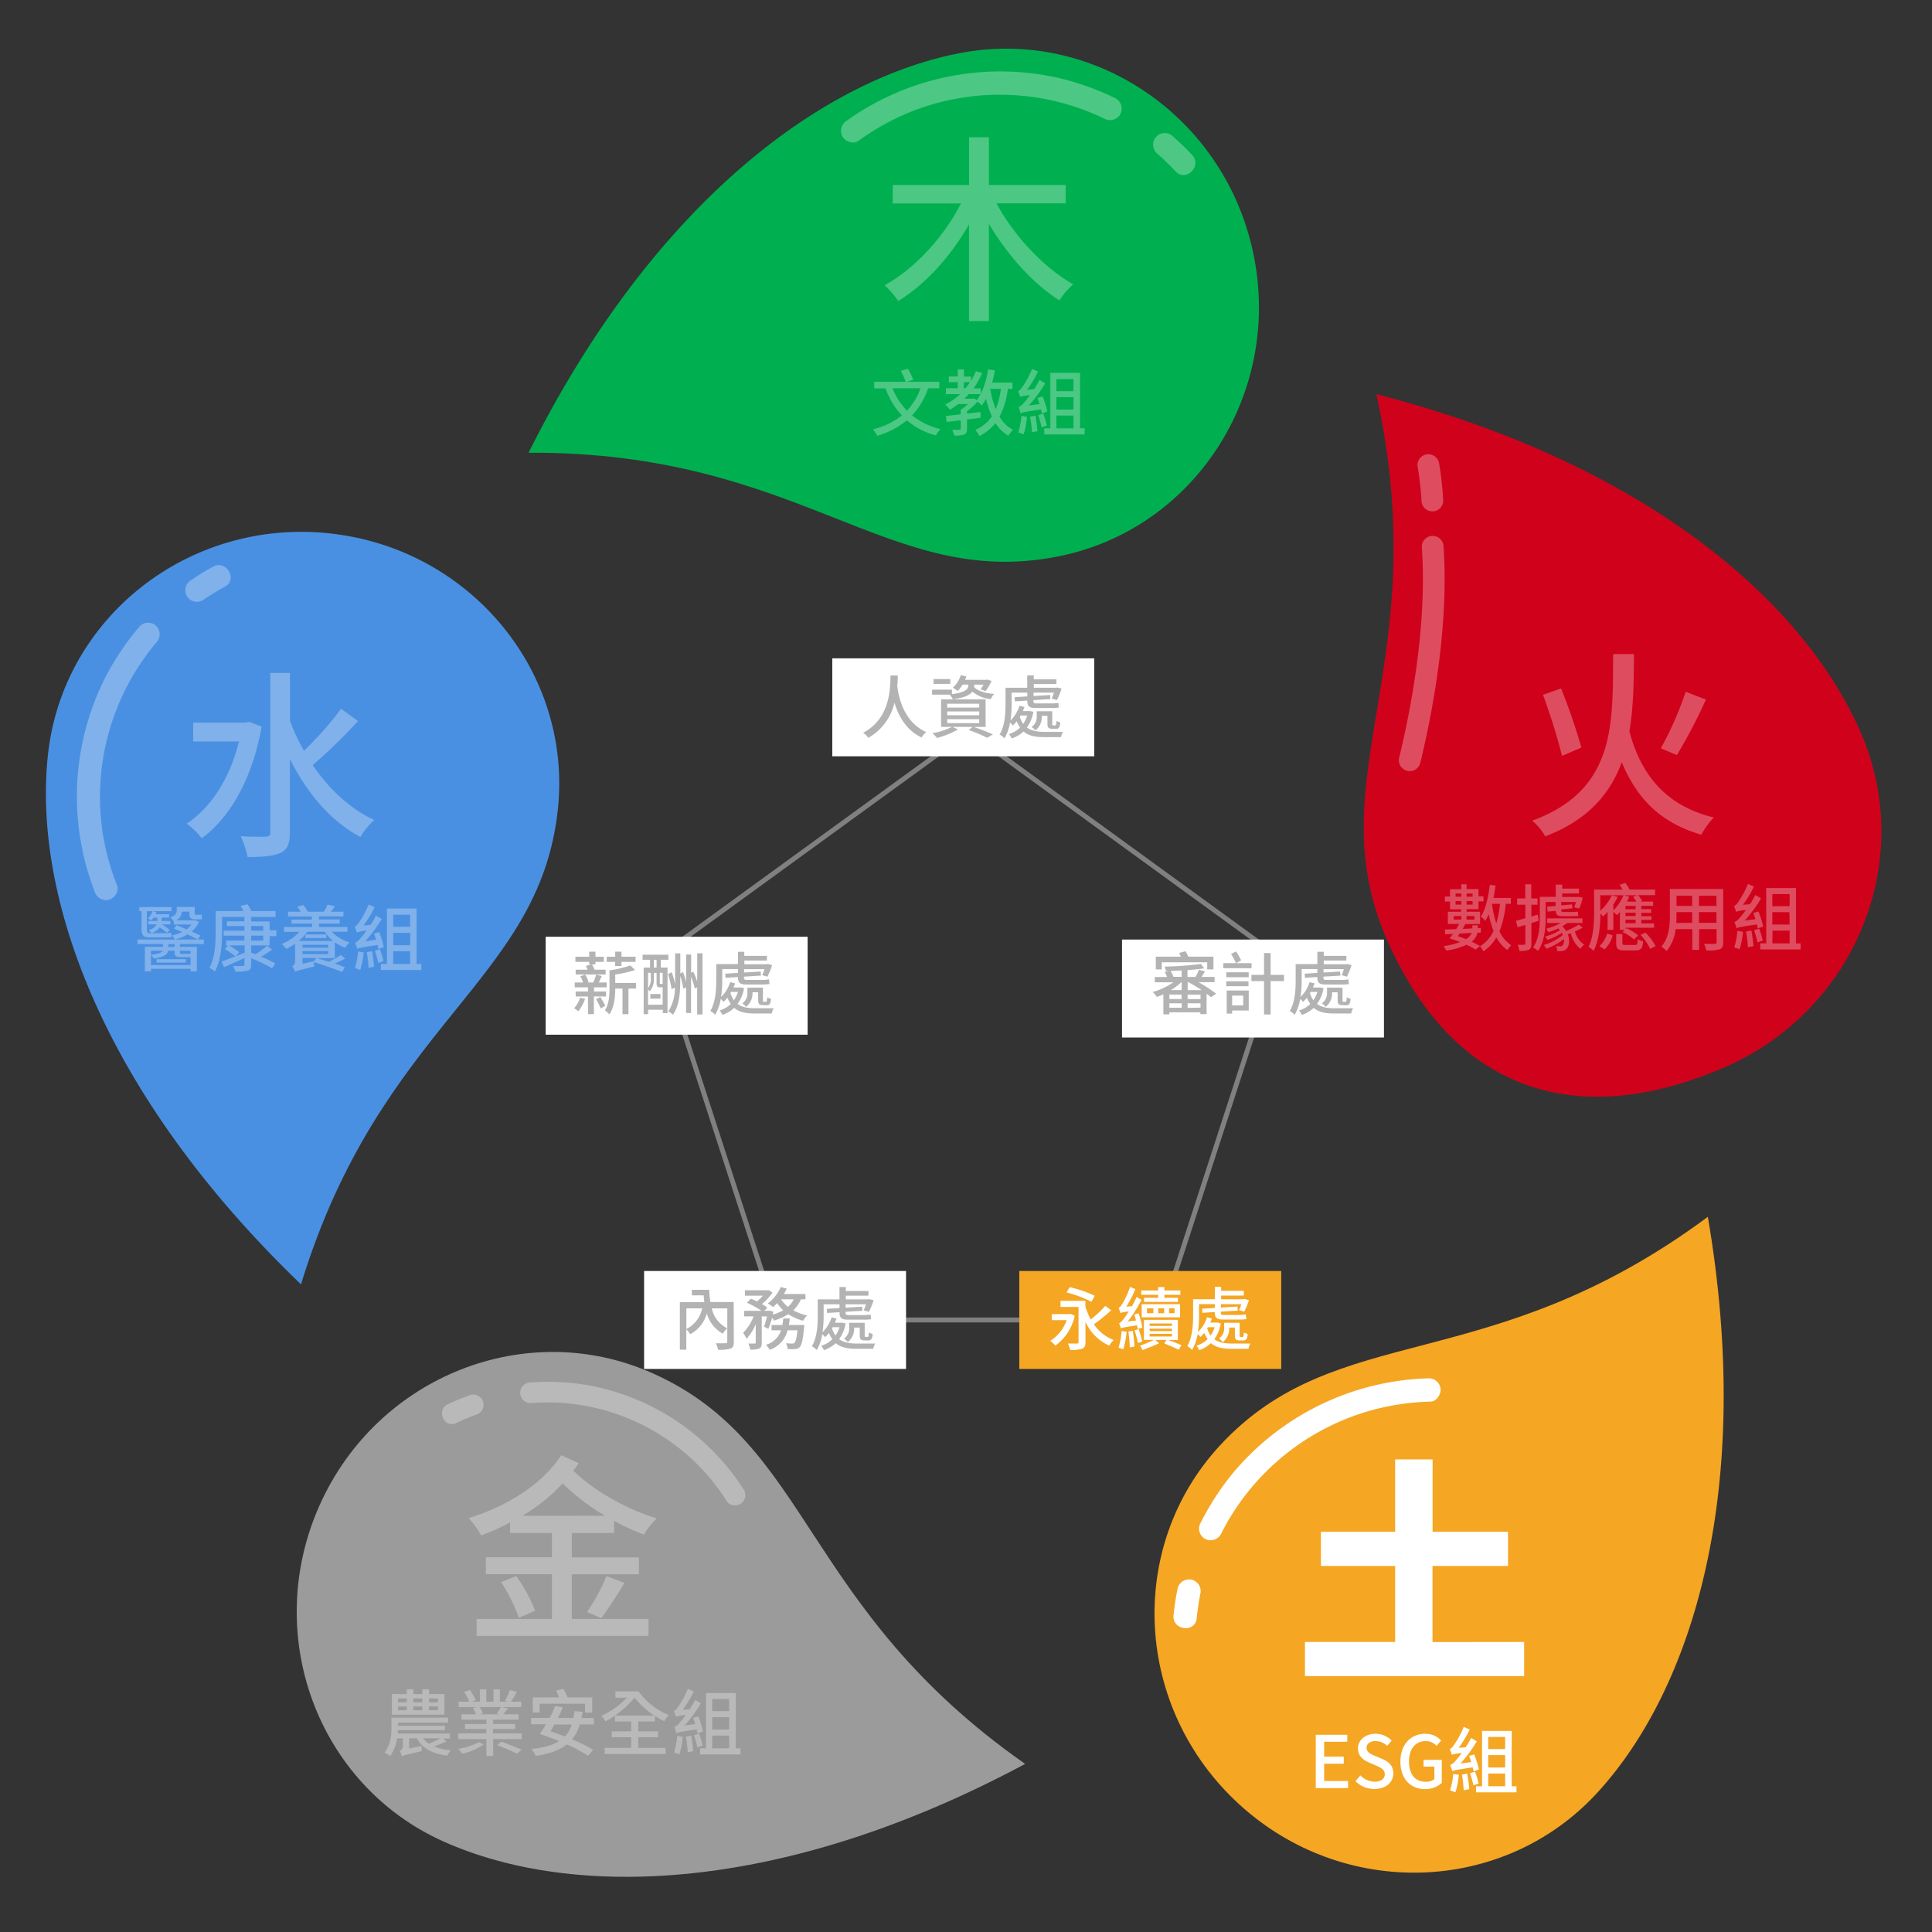 <svg xmlns="http://www.w3.org/2000/svg" viewBox="0 0 570 570"><rect x="0" y="0" width="570" height="570" fill="#333333" stroke="none"/><g id="土"><g id="圖層_5_拷貝_4" data-name="圖層 5 拷貝 4"><path d="M549.09,216.37c16.29,37.78-1.86,81.94-40.54,98.62-45.38,19.57-80.85,5.16-99.55-38.21-20.49-47.53,14.59-81.15-2.93-160.48C485.2,136.61,532.27,177.36,549.09,216.37Z" style="fill:#d0021b"/><path d="M471.17,529c-27.62,30-74.94,31.49-105.7,3.21s-33.32-75.54-5.7-105.59C394.5,388.86,439.14,407,503.87,359,517.51,438.9,499.67,498,471.17,529Z" style="fill:#f5a623"/><path d="M130.87,543.31c-37.26-16.65-53.63-61.08-36.58-99.22s61.08-55.56,98.33-38.9c46.86,20.95,43.81,69,109.83,115.22C231,558.68,169.32,560.51,130.87,543.31Z" style="fill:#9b9b9b"/><path d="M14.14,222.73c4.36-40.57,41.58-69.84,83.12-65.37s71.68,41,67.31,81.57c-5.49,51-52.19,62.94-75.77,140C30.39,322.77,9.63,264.62,14.14,222.73Z" style="fill:#4a90e2"/><path d="M282.76,15.75c40-7.93,79.06,18.87,87.18,59.86s-17.76,80.63-57.79,88.56c-50.35,10-75.64-31-156.21-30.6C192.11,61.08,241.43,23.93,282.76,15.75Z" style="fill:#00b050"/></g><g id="圖層_42_拷貝_3" data-name="圖層 42 拷貝 3"><g style="opacity:0.3"><path d="M66.37,173.08q-3.37,1.84-6.54,4a3.42,3.42,0,0,1-3.46-5.91c2.12-1.45,4.29-2.78,6.54-4C66.78,165.06,70.24,171,66.37,173.08Z" style="fill:#fff"/><path d="M30.13,244.57a72.32,72.32,0,0,0,4.41,16.67c.67,1.72-.74,3.76-2.39,4.21a3.49,3.49,0,0,1-4.21-2.39A77.73,77.73,0,0,1,31,200a78.78,78.78,0,0,1,10.29-15.29,3.45,3.45,0,0,1,4.84,0,3.49,3.49,0,0,1,0,4.84A70.7,70.7,0,0,0,30.13,244.57Z" style="fill:#fff"/></g><g style="opacity:0.3"><path d="M346.84,50.57a75.31,75.31,0,0,0-5.52-5.35,3.44,3.44,0,1,1,4.89-4.83,75.31,75.31,0,0,1,5.52,5.35C354.75,49,349.86,53.81,346.84,50.57Z" style="fill:#fff"/><path d="M268.35,33.13a72.79,72.79,0,0,0-15.1,8.43c-1.51,1.08-3.84.21-4.69-1.28a3.52,3.52,0,0,1,1.28-4.69,78,78,0,0,1,62-12.7,79.81,79.81,0,0,1,17.42,6.2,3.46,3.46,0,0,1,1.2,4.7A3.51,3.51,0,0,1,325.8,35,70.9,70.9,0,0,0,268.35,33.13Z" style="fill:#fff"/></g><path d="M353.07,477.44a75.5,75.5,0,0,1,1.14-7.61,3.46,3.46,0,0,0-3-3.84,3.5,3.5,0,0,0-3.84,3,74.89,74.89,0,0,0-1.14,7.6C345.82,481,352.63,481.85,353.07,477.44Z" style="fill:#fff"/><path d="M404.91,416A72.87,72.87,0,0,1,422,413.52c1.86,0,3.18-2.15,3-3.86a3.5,3.5,0,0,0-3.85-3,78.05,78.05,0,0,0-57.05,27.52A79.86,79.86,0,0,0,354,449.72a3.47,3.47,0,0,0,1.9,4.48,3.52,3.52,0,0,0,4.47-1.9A70.89,70.89,0,0,1,404.91,416Z" style="fill:#fff"/><g style="opacity:0.3"><path d="M134.57,419.85a67.63,67.63,0,0,1,6.29-2.6,3.07,3.07,0,0,0,1.56-4,3.11,3.11,0,0,0-4-1.56c-2.14.77-4.23,1.63-6.29,2.61C128.59,416,131,421.53,134.57,419.85Z" style="fill:#fff"/><path d="M204.83,431.13A64.53,64.53,0,0,1,214.5,443c.88,1.38,3.08,1.42,4.27.48a3.11,3.11,0,0,0,.48-4.28,69.09,69.09,0,0,0-46.89-30.7,70.46,70.46,0,0,0-16.35-.59,3,3,0,1,0,1,6A62.81,62.81,0,0,1,204.83,431.13Z" style="fill:#fff"/></g><path d="M415.92,227.5a3.29,3.29,0,0,1-.76-.09,3.21,3.21,0,0,1-2.36-3.87c3.2-13.13,8.32-38.64,6.69-62a3.2,3.2,0,0,1,6.39-.45c1.69,24.24-3.57,50.49-6.86,64A3.19,3.19,0,0,1,415.92,227.5Z" style="fill:#fff;opacity:0.3"/><path d="M422.59,150.87a3.21,3.21,0,0,1-3.2-3.16,88.55,88.55,0,0,0-1.12-9.89,3.2,3.2,0,1,1,6.31-1.06,93,93,0,0,1,1.21,10.87,3.19,3.19,0,0,1-3.16,3.24Z" style="fill:#fff;opacity:0.3"/></g><g id="圖層_6_拷貝_4" data-name="圖層 6 拷貝 4"><g style="opacity:0.3"><path d="M77.19,214.38c-2.78,15.55-9.4,26.9-17.68,32.93A21.55,21.55,0,0,0,55.08,243c7.15-4.73,12.71-13.25,15.43-24.24H57V213.2H72.52l1-.23Zm28.43-1.65a160.31,160.31,0,0,1-13.36,13c4.73,7,11,12.89,18.15,16.2a21.35,21.35,0,0,0-4.08,5c-8.81-4.67-15.78-13-20.81-23v21.58c0,3.37-.71,5.14-2.72,6.09s-5.14,1.24-9.75,1.24A25.05,25.05,0,0,0,71,246.72c3.31.18,6.38.18,7.39.12s1.36-.3,1.36-1.3v-47h5.79v14.13a56,56,0,0,0,4.14,8.81,96,96,0,0,0,10.94-12.36Z" style="fill:#fff"/><path d="M53.08,278.51v.83h5v7.23H56.22v-.73H44.53v.73H42.74v-7.23H48.1v-.83H40.6v-1.33H60.14v1.33Zm-11.31-9.69h-.66v-1.19h9.47v1.19H43.33v5.5c0,.74.18,1,.92,1h4.24a11.38,11.38,0,0,0,2-.13,11.65,11.65,0,0,0,.17,1.24,10.16,10.16,0,0,1-2.06.13H44.17c-1.86,0-2.4-.62-2.4-2.29Zm3.55,1.91a7.66,7.66,0,0,1-.72.85,5.86,5.86,0,0,0-1-.62A5.83,5.83,0,0,0,45,268.82l1.18.28c-.09.19-.17.41-.28.62h4v1h-2.2v1h2.56v1H47.76a19.18,19.18,0,0,1,2.31,1.61l-.81.87a14.5,14.5,0,0,0-2.14-1.58,5.14,5.14,0,0,1-2.46,1.69,4.12,4.12,0,0,0-.83-.94,3.47,3.47,0,0,0,2.37-1.65H43.74v-1h2.67v-1Zm10.9,14v-2.33H53.6c-1.67,0-2.08-.28-2.08-1.48v-.43h-1.9c-.24,1.09-1.28,1.88-4.23,2.33a5.29,5.29,0,0,0-.86-1.13c2.29-.21,3.17-.66,3.47-1.2H44.53v4.24ZM46.2,283h8.64v1H46.2Zm5.32-4.46H49.66v.83h1.86Zm-.28-6.72a5.77,5.77,0,0,0-1-1.15c1.62-.6,1.9-1.3,1.9-2v-1.09h5.3v1.79c0,.41,0,.54.3.54h.86a4.06,4.06,0,0,0,.92-.11c0,.41.08.94.12,1.33a3.47,3.47,0,0,1-1,.1H57.49c-1.35,0-1.63-.55-1.63-1.88v-.38h-2.2A3.12,3.12,0,0,1,52,271.52h5.39l.3,0,1,.41a7.42,7.42,0,0,1-2.14,2.89c1,.44,1.9.85,2.54,1.21l-.72,1.16c-.75-.41-1.86-.94-3.06-1.5a13.89,13.89,0,0,1-3.76,1.5,5.88,5.88,0,0,0-.81-1.22,14.74,14.74,0,0,0,3-1c-.84-.37-1.65-.71-2.4-1l.71-1c.92.34,2,.77,3,1.22a7.25,7.25,0,0,0,1.45-1.42h-5.2Zm1.84,8.68v.45c0,.41.11.47.69.47H55.9a1.38,1.38,0,0,0,.32,0v-.9Z" style="fill:#fff"/><path d="M74.11,281.05l1.24.49A23.67,23.67,0,0,0,78.8,279l1.47,1.17c-1,.73-2.18,1.48-3.23,2.08,1.61.68,3.15,1.41,4.15,2l-.9,1.42a60.68,60.68,0,0,0-6.18-3v1.89c0,1.09-.27,1.53-1,1.79a12.42,12.42,0,0,1-3.72.3,5.54,5.54,0,0,0-.62-1.67,27.16,27.16,0,0,0,2.84,0c.39,0,.52-.12.52-.47v-1.88c-2.12,1-4.32,1.95-6,2.7l-.77-1.63c1.68-.6,4.29-1.62,6.82-2.63v-2.16h-4.6a32.11,32.11,0,0,1,3,2l-1.13,1.24A23.66,23.66,0,0,0,66.33,280l1-1h-.6V277.5h5.37v-1.45H66v-1.46h6.12v-1.38H66.93v-1.39h5.18v-1.31H65.52V275c0,3.38-.3,8.38-2.14,11.61a6.86,6.86,0,0,0-1.6-1.09c1.69-3,1.84-7.38,1.84-10.52v-6.2h8.23L71,267.28l2-.49a17.82,17.82,0,0,1,1.16,2H81.3v1.75H74.11v1.31h5.43v2.62h2v1.72h-2v2.75H74.11Zm0-6.46h3.55v-1.38H74.11Zm0,2.91h3.55v-1.45H74.11Z" style="fill:#fff"/><path d="M97.88,274.89a12.63,12.63,0,0,0,5.24,3.17,6.78,6.78,0,0,0-1.28,1.56A13.59,13.59,0,0,1,98.78,278v4.68H93.42c1.08.3,2.35.67,3.61,1.07a28.69,28.69,0,0,0,3.52-2l1.29,1.05a32.52,32.52,0,0,1-3.08,1.48c1.18.4,2.24.79,3,1.09l-.83,1.39c-1.86-.77-5.56-2.08-8.31-2.89a10.56,10.56,0,0,0,.12,1.28c-4.61,1.09-5.28,1.29-5.7,1.56a4.9,4.9,0,0,0-.84-1.62,1.64,1.64,0,0,0,.86-1.56v-5.11a17.15,17.15,0,0,1-2.59,1.54,11,11,0,0,0-1.37-1.46,14,14,0,0,0,5.22-3.57H83.79V273.5h8.3v-1H86V271.3h6v-.9H85V269h3.72c-.3-.5-.66-1-1-1.48L89.5,267A16.31,16.31,0,0,1,90.87,269h4.66a14.25,14.25,0,0,0,1.11-2.1l2.16.49c-.38.56-.79,1.11-1.17,1.61h3.69v1.36h-7.2v.9h6.11v1.24H94.12v1h8.38v1.39Zm.41,2.7a12.34,12.34,0,0,1-2.52-2.7H90.66a14,14,0,0,1-2.53,2.7Zm-9,2h7.52v-.84H89.25Zm7.52,1.9v-.9H89.25v.9Zm-3.46,1.15H89.25v1.69l3.37-.73Zm-3.23-6.95h6.14v1.05H90.08Z" style="fill:#fff"/><path d="M111.67,280c-.07-.34-.15-.75-.28-1.19-4.79.7-5.54.87-6,1.13a15.12,15.12,0,0,0-.62-1.82,4.5,4.5,0,0,0,1.67-1.39,21.71,21.71,0,0,0,1.69-2.14,10.91,10.91,0,0,0-2.89.5,18,18,0,0,0-.59-1.74c.4-.08.77-.51,1.24-1.15a28.77,28.77,0,0,0,2.86-5.32l1.78.75a32.59,32.59,0,0,1-3.28,5.4l2.08-.17a23.8,23.8,0,0,0,1.6-2.73l1.69,1a40.83,40.83,0,0,1-4.83,6.54l3.16-.4a18.48,18.48,0,0,0-.6-1.82l1.5-.45a30.18,30.18,0,0,1,1.39,4.43Zm-4.38,1a24,24,0,0,1-1,5.17,11.86,11.86,0,0,0-1.58-.57,22,22,0,0,0,.94-4.9Zm2.48-.36c.25,1.45.51,3.31.59,4.57l-1.62.34a39.25,39.25,0,0,0-.53-4.62Zm2.3-.58a24,24,0,0,1,1.07,3.5l-1.54.54a33.29,33.29,0,0,0-1-3.59Zm12.23,4.32v1.79H112.37v-1.79h1.78V268.05h8.76v16.36ZM116,269.87v3.57H121v-3.57Zm5.05,5.34H116v3.66H121Zm-5.05,9.2H121v-3.77H116Z" style="fill:#fff"/></g><g style="opacity:0.3"><path d="M294,60c5.14,9.57,13.95,19,22.64,23.88a22.07,22.07,0,0,0-4.08,4.73c-7.81-4.91-15.31-13.36-20.81-22.58V94.72h-5.85V66.17C280.53,75.62,273,83.9,265,88.81A27.55,27.55,0,0,0,261,84.14c8.93-4.85,17.5-14.31,22.52-24.12H263.39V54.58h22.52V40.51h5.85V54.58H314.4V60Z" style="fill:#fff"/><path d="M273.82,114.55a22.06,22.06,0,0,1-4.73,8,21.21,21.21,0,0,0,8.36,4.06,8.7,8.7,0,0,0-1.34,1.84,21.36,21.36,0,0,1-8.56-4.45,24.44,24.44,0,0,1-8.74,4.57,10,10,0,0,0-1.24-1.9,22.15,22.15,0,0,0,8.51-4.1,24,24,0,0,1-4.85-8h-3.3v-1.92h9.26a17,17,0,0,0-1.43-3.23l2.09-.62a17.27,17.27,0,0,1,1.59,3.25l-1.91.6h9.6v1.92Zm-10.52,0a20.63,20.63,0,0,0,4.28,6.61,18.49,18.49,0,0,0,4-6.61Z" style="fill:#fff"/><path d="M297.35,114.72a24,24,0,0,1-2.46,8.21,10.23,10.23,0,0,0,4,3.91,7.57,7.57,0,0,0-1.41,1.71,11.77,11.77,0,0,1-3.79-3.74,13.87,13.87,0,0,1-4.74,3.83,10.5,10.5,0,0,0-1.18-1.8,11.3,11.3,0,0,0,4.86-4,26.21,26.21,0,0,1-1.71-5.2,16,16,0,0,1-1.27,2,10.33,10.33,0,0,0-1.24-1.13,19.47,19.47,0,0,1-3.12,2.8v.7c1.31-.12,2.65-.29,4-.44l0,1.68-4,.5v2.8c0,.89-.17,1.39-.81,1.64a7.76,7.76,0,0,1-2.95.3,6.21,6.21,0,0,0-.6-1.69c1,0,1.88,0,2.14,0s.36-.06.36-.3V124l-4.14.49-.22-1.77c1.2-.13,2.72-.28,4.36-.47V120.9a14.8,14.8,0,0,0,2.14-1.69h-2.84a23.72,23.72,0,0,1-2.48,1.65,12,12,0,0,0-1.37-1.52,17.86,17.86,0,0,0,4.38-3.06h-4.19v-1.73h3.49v-1.79h-2.63v-1.69h2.63V109h1.84v2.1h2.07v1.28a20.84,20.84,0,0,0,1.45-2.87l1.84.54a21.68,21.68,0,0,1-2.54,4.53h2.13v1.67a24.85,24.85,0,0,0,2.16-7.27l2,.32a31.77,31.77,0,0,1-.81,3.59h6v1.86Zm-13-.17h.49a14.49,14.49,0,0,0,1.32-1.79h-1.81Zm3.8,3.55a10.14,10.14,0,0,0,1.11-1.82h-3.46q-.61.7-1.26,1.35h2.5l.36-.11Zm4-3.38a28.32,28.32,0,0,0,1.62,6,22.63,22.63,0,0,0,1.52-6Z" style="fill:#fff"/><path d="M307.4,122c-.07-.34-.15-.75-.28-1.2-4.79.71-5.54.88-6,1.14a17.11,17.11,0,0,0-.62-1.82,4.5,4.5,0,0,0,1.67-1.39,21.71,21.71,0,0,0,1.69-2.14,11,11,0,0,0-2.89.49,15.73,15.73,0,0,0-.6-1.73c.41-.08.77-.51,1.24-1.15a28.22,28.22,0,0,0,2.87-5.33l1.77.75A32.65,32.65,0,0,1,303,115l2.08-.17a26.51,26.51,0,0,0,1.6-2.74l1.69,1a40.83,40.83,0,0,1-4.83,6.54l3.16-.41c-.17-.62-.39-1.26-.6-1.81l1.5-.45a30.46,30.46,0,0,1,1.39,4.42ZM303,123a23.71,23.71,0,0,1-1,5.17,14.18,14.18,0,0,0-1.58-.58,21.77,21.77,0,0,0,.94-4.89Zm2.48-.37c.26,1.46.52,3.32.6,4.58l-1.62.34a39.38,39.38,0,0,0-.54-4.62Zm2.31-.58a24.52,24.52,0,0,1,1.07,3.51l-1.54.54a33.42,33.42,0,0,0-1-3.6ZM320,126.37v1.8H308.1v-1.8h1.78V110h8.76v16.35Zm-8.34-14.53v3.57h5.05v-3.57Zm5.05,5.34h-5.05v3.66h5.05Zm-5.05,9.19h5.05v-3.76h-5.05Z" style="fill:#fff"/></g><g style="opacity:0.3"><path d="M482.08,193c-.06,7.75-.12,15.55-1.36,22.76,3.49,13.13,11,22.05,24.89,25.42a24.47,24.47,0,0,0-3.67,5.08c-12-3.48-19-10.64-23.47-21.39-3.37,9.16-9.81,17-22.58,21.87a16.4,16.4,0,0,0-3.84-4.61c24.71-9.05,23.76-28.56,23.88-49.13Zm-21.22,30a184.5,184.5,0,0,0-5.62-18l5.32-1.89a181.32,181.32,0,0,1,6,17.44Zm42.44-16.61a153.82,153.82,0,0,1-8.57,16.38l-4.73-2a99.4,99.4,0,0,0,7.33-16.67Z" style="fill:#fff"/><path d="M435.34,280.17a21.71,21.71,0,0,0-2.67-1.44,20.6,20.6,0,0,1-6,1.71,4.5,4.5,0,0,0-.77-1.28,25.34,25.34,0,0,0,4.89-1.22c-1.05-.43-2.11-.79-3.12-1.09a13.8,13.8,0,0,0,1-1.32l-2.25.12-.15-1.41c.94,0,2.1-.08,3.34-.12a16.39,16.39,0,0,0,.87-1.54h-3.31V269h3.91v-.74H427.8v-2.29h-1.52v-1.48h1.52v-2.14h3.33V260.9h1.54v1.41h3.53v2.14h1.47v1.48H436.2v2.29h-3.53V269h4v3.62h-4.36c-.26.49-.51,1-.79,1.45l2.88-.15V273H436v.81l.89,0,0,1.31-1,.06a4.43,4.43,0,0,1-1.71,2.65c.94.45,1.79.9,2.46,1.26Zm-6.47-8.86h2.26v-1.06h-2.26Zm.57-7.69v.94h1.69v-.94Zm1.69,3.27v-1.05h-1.69v1.05Zm-.51,8.53a8.19,8.19,0,0,1-.54.77c.8.26,1.65.58,2.44.9a3.93,3.93,0,0,0,1.67-1.86Zm2.05-11.8v.94h1.8v-.94Zm1.8,3.27v-1.05h-1.8v1.05Zm-1.8,3.36v1.06H435v-1.06Zm11.57-3.6a28.67,28.67,0,0,1-1.86,8.11,9.78,9.78,0,0,0,3.5,4.14,5.37,5.37,0,0,0-1.15,1.39,10.78,10.78,0,0,1-3.25-3.74,12.21,12.21,0,0,1-3.83,4.11,6.23,6.23,0,0,0-1-1.48,10.38,10.38,0,0,0,4-4.51,27.36,27.36,0,0,1-1.43-5,17.11,17.11,0,0,1-1,2,8.18,8.18,0,0,0-1.31-1.24c1.43-2.25,2.2-5.78,2.63-9.37l1.69.22c-.17,1.24-.36,2.48-.62,3.65h5.13v1.75Zm-4.06,0a31.68,31.68,0,0,0,1.28,5.8,31.21,31.21,0,0,0,1.09-5.8Z" style="fill:#fff"/><path d="M451.8,272.34v6.05c0,1-.19,1.5-.75,1.8a6.34,6.34,0,0,1-2.75.36,7.42,7.42,0,0,0-.54-1.82,15.07,15.07,0,0,0,1.88,0c.28,0,.39-.08.39-.36v-5.51l-2.29.72-.47-1.92c.77-.17,1.73-.45,2.76-.75v-4h-2.42v-1.84H450V260.9h1.77v4.17h1.84v1.84H451.8v3.51l1.88-.58.28,1.8Zm4.21-1.6c0,3-.32,7.09-2.26,9.79a6.05,6.05,0,0,0-1.46-1c1.8-2.52,2-6.07,2-8.8V264.6H459V261h1.9v1.17h4.94v1.43h-4.94v1.05h4.53l.28-.06,1.24.28a24.33,24.33,0,0,1-1,3.16l-1.5-.34a13.55,13.55,0,0,0,.5-1.58h-4.34v1l3.18-.28.13,1.14-3.31.34v.08c0,.49.06.69.57.69h2.72a9.94,9.94,0,0,0,1.62-.13c0,.45.09.85.13,1.24a7,7,0,0,1-1.65.11h-3.14c-1.43,0-1.81-.52-1.88-1.56l-2.37.21-.17-1.45,2.52-.24v-1.15H456Zm10.93,2.95a24.44,24.44,0,0,1-2.29,1.11,6.53,6.53,0,0,0,2.76,3.89,5.82,5.82,0,0,0-1.14,1.24,8.11,8.11,0,0,1-2.82-4.62c-.3.13-.6.24-.9.34.67,1.78.37,3.62-.4,4.28a1.94,1.94,0,0,1-1.61.64c-.29,0-.7,0-1.09,0a3.09,3.09,0,0,0-.42-1.43c.49,0,.89.06,1.24.06a.84.84,0,0,0,.77-.3,2.43,2.43,0,0,0,.34-1.86,19.62,19.62,0,0,1-5.13,2.87,8.23,8.23,0,0,0-.77-1.11,16,16,0,0,0,5.62-2.95c-.08-.2-.19-.43-.3-.65a18.29,18.29,0,0,1-4.25,2.1,4,4,0,0,0-.71-1,14.06,14.06,0,0,0,4.41-1.88c-.15-.17-.33-.34-.5-.51A16,16,0,0,1,456.8,275a7.65,7.65,0,0,0-.59-1,17.69,17.69,0,0,0,4.27-1.69h-4v-1.35h10.37v1.35h-4.51a16.23,16.23,0,0,1-1.43,1,5.32,5.32,0,0,1,1.15,1.39,41.29,41.29,0,0,0,3.72-1.88Z" style="fill:#fff"/><path d="M477.92,269.05a11.13,11.13,0,0,1-.85.92c-.22-.22-.71-.62-1.09-.92v5.28h-1.69v-5.28a18.32,18.32,0,0,1-1.33,1.32,9.37,9.37,0,0,0-.79-.85c0,3.33-.41,7.93-2,11a7.19,7.19,0,0,0-1.51-1.15c1.54-3.08,1.66-7.49,1.66-10.63v-6.28h8.34a11.58,11.58,0,0,0-.83-1.44l1.73-.51a14.21,14.21,0,0,1,1.2,1.95h7.54v1.64h-5a9,9,0,0,1,1.15,1.67L484,266h3.72v1.24h-3.48v1h2.9v1.07h-2.9v1h3v1.07h-3v1.05H488v1.28h-8.42v.43l.28-.26a15.89,15.89,0,0,1,3.44,2.07l-1.2,1.2a17.24,17.24,0,0,0-3.4-2.2l.64-.6h-1.41Zm-6.05,10.09a8.16,8.16,0,0,0,2.31-3.72l1.6.56a8.47,8.47,0,0,1-2.39,4.1Zm5.39-14.52a13.81,13.81,0,0,1-1.28,2.23v1.79a14.42,14.42,0,0,0,3-4.51h-6.86v4.6a15,15,0,0,0,3.44-4.58Zm5.07,14.18c.66,0,.79-.2.85-1.71a5.47,5.47,0,0,0,1.6.64c-.19,2.16-.72,2.67-2.26,2.67h-3.14c-2.06,0-2.55-.47-2.55-2.14v-2.69h1.82v2.67c0,.49.15.56,1,.56Zm.46-12.77a9.41,9.41,0,0,0-1-1.43l1.2-.47h-3.85l1.52.43A12.56,12.56,0,0,1,480,266Zm-.23,1.24h-3v1h3Zm0,2h-3v1h3Zm0,2.07h-3v1.05h3Zm2.89,3.8a17,17,0,0,1,3,4l-1.58.8a17.11,17.11,0,0,0-2.85-4.11Z" style="fill:#fff"/><path d="M508.4,278c0,1.15-.28,1.75-1,2.05a11.74,11.74,0,0,1-4,.34,8.28,8.28,0,0,0-.67-1.92c1.37.06,2.78,0,3.19,0s.53-.13.53-.53v-3.83h-5.17v6.11h-2v-6.11h-4.91a12.35,12.35,0,0,1-2.68,6.48,6.58,6.58,0,0,0-1.56-1.31c2.33-2.58,2.55-6.37,2.55-9.38v-7.61H508.4Zm-9.15-5.73v-3.17h-4.64V270c0,.73,0,1.52-.08,2.31Zm-4.64-8v3h4.64v-3Zm11.8,0h-5.17v3h5.17Zm0,8v-3.17h-5.17v3.17Z" style="fill:#fff"/><path d="M518.62,273.92c-.07-.34-.15-.75-.28-1.19-4.79.7-5.54.87-6,1.13a15.12,15.12,0,0,0-.62-1.82,4.5,4.5,0,0,0,1.67-1.39,21.71,21.71,0,0,0,1.69-2.14,10.79,10.79,0,0,0-2.89.5,18,18,0,0,0-.59-1.74c.4-.08.77-.51,1.23-1.15a28,28,0,0,0,2.87-5.32l1.77.75a32.55,32.55,0,0,1-3.27,5.4l2.08-.17a25.35,25.35,0,0,0,1.6-2.73l1.69,1a40.83,40.83,0,0,1-4.83,6.54l3.16-.4a18.48,18.48,0,0,0-.6-1.82l1.5-.45a30.18,30.18,0,0,1,1.39,4.43Zm-4.39,1a23.48,23.48,0,0,1-1,5.17,11.86,11.86,0,0,0-1.58-.57,22,22,0,0,0,.94-4.9Zm2.48-.36a46,46,0,0,1,.6,4.57l-1.62.34a37.35,37.35,0,0,0-.54-4.62ZM519,274a24,24,0,0,1,1.07,3.5l-1.54.54a33.29,33.29,0,0,0-1-3.59Zm12.23,4.32v1.79H519.32v-1.79h1.78V262h8.76v16.36Zm-8.34-14.54v3.57H528v-3.57Zm5.05,5.34h-5.05v3.66H528Zm-5.05,9.2H528v-3.77h-5.05Z" style="fill:#fff"/></g><path d="M449.67,484.43V494.5H385V484.43h26.61V462h-21.9V451.91h21.9V430.57h11.05v21.34h22.25V462H422.63v22.46Z" style="fill:#fff"/><path d="M388.19,511.81h9.3v2.07h-6.82v4.38h5.78v2.1h-5.78v5.09h7.06v2.09h-9.54Z" style="fill:#fff"/><path d="M399.91,525.51l1.45-1.71a6.1,6.1,0,0,0,4.19,1.86c1.9,0,3-.9,3-2.22s-1.07-1.88-2.52-2.52l-2.18-.95c-1.52-.64-3.21-1.83-3.21-4.12,0-2.48,2.18-4.34,5.18-4.34a6.72,6.72,0,0,1,4.76,2l-1.3,1.58a5,5,0,0,0-3.46-1.41c-1.61,0-2.65.77-2.65,2s1.26,1.86,2.54,2.37l2.16.92c1.86.79,3.2,2,3.2,4.26,0,2.52-2.09,4.57-5.53,4.57A7.82,7.82,0,0,1,399.91,525.51Z" style="fill:#fff"/><path d="M413.16,519.72c0-5.13,3.16-8.21,7.33-8.21a6.26,6.26,0,0,1,4.68,2l-1.34,1.58a4.27,4.27,0,0,0-3.25-1.41c-2.93,0-4.88,2.26-4.88,6s1.73,6,5,6a3.89,3.89,0,0,0,2.48-.77v-3.7H420v-2h5.37V526a7.06,7.06,0,0,1-5,1.84C416.22,527.82,413.16,524.87,413.16,519.72Z" style="fill:#fff"/><path d="M434.77,522.63a11.09,11.09,0,0,0-.28-1.2c-4.79.7-5.53.88-6,1.13-.11-.38-.41-1.32-.62-1.82a4.39,4.39,0,0,0,1.66-1.39,19.63,19.63,0,0,0,1.69-2.13,10.45,10.45,0,0,0-2.88.49c-.11-.36-.39-1.24-.6-1.73.4-.09.77-.52,1.24-1.16a28.16,28.16,0,0,0,2.86-5.32l1.78.75a33.35,33.35,0,0,1-3.27,5.41l2.07-.17a24.82,24.82,0,0,0,1.6-2.74l1.69,1a40.83,40.83,0,0,1-4.83,6.54l3.16-.41c-.17-.62-.38-1.26-.59-1.82l1.49-.45a29.72,29.72,0,0,1,1.39,4.43Zm-4.38,1a23.66,23.66,0,0,1-1,5.18,11.4,11.4,0,0,0-1.58-.58,21.87,21.87,0,0,0,.94-4.9Zm2.48-.36c.25,1.45.51,3.31.6,4.57l-1.63.35a39,39,0,0,0-.53-4.62Zm2.31-.58a24.93,24.93,0,0,1,1.06,3.51l-1.53.53a36,36,0,0,0-1-3.59ZM447.4,527v1.8H435.47V527h1.78V510.68H446V527Zm-8.33-14.54v3.57h5v-3.57Zm5,5.35h-5v3.65h5Zm-5,9.19h5v-3.76h-5Z" style="fill:#fff"/><g style="opacity:0.3"><path d="M168.7,452.31v7.15h19.8v5H168.7v13.18h22.64v5H140.62v-5h22.22V464.43h-19.5v-5h19.5v-7.15H150.49v-3.08a66,66,0,0,1-8.57,3.79,21.32,21.32,0,0,0-3.67-5.09c11-3.37,21.7-9.87,27.31-18.56l5.15,2.31c-.54.77-1,1.53-1.54,2.24,5.79,5.8,15.72,11.41,24.59,14.07a22.81,22.81,0,0,0-3.78,4.79,60.09,60.09,0,0,1-8.81-4.08v3.61ZM152.32,465a46.53,46.53,0,0,1,5.56,10.22l-4.79,2.07a49.76,49.76,0,0,0-5.26-10.52Zm26.19-17.8A65.5,65.5,0,0,1,166,437.65a53.49,53.49,0,0,1-11.89,9.57Zm-5.32,28.38A55.48,55.48,0,0,0,178.92,465l5.32,2c-2.24,3.72-4.84,7.74-6.85,10.4Z" style="fill:#fff"/><path d="M131.72,513.78a33.5,33.5,0,0,1-3.7,1.47,17.15,17.15,0,0,0,5,1.14,6.27,6.27,0,0,0-1.06,1.6c-4.45-.58-7.4-2.22-9-5.13h-2.25v3l3.68-.75c0,.45,0,1.18,0,1.54-4.77,1.09-5.43,1.26-5.84,1.52a5.54,5.54,0,0,0-.6-1.6,1.53,1.53,0,0,0,.9-1.44v-2.26h-1.73a11.29,11.29,0,0,1-2,5.21,7.86,7.86,0,0,0-1.67-1c1.82-2.27,2.05-5.39,2.05-7.59v-2.74h16.7v1.48h-14.8v.92h13.88v1.3h-13.9a8,8,0,0,1-.06,1h15.41v1.46h-2Zm-.62-7.89H115.62V499.8H120v-1.39h1.94v1.39h2.65v-1.39h2v1.39h4.55Zm-13.66-3.66H120V501.1h-2.55Zm0,2.35H120v-1.13h-2.55Zm4.49-3.48v1.13h2.65V501.1Zm0,2.35v1.13h2.65v-1.13Zm2.89,9.41a6.57,6.57,0,0,0,1.73,1.58,25.81,25.81,0,0,0,3.36-1.58Zm4.38-11.76h-2.65v1.13h2.65Zm0,2.35h-2.65v1.13h2.65Z" style="fill:#fff"/><path d="M142.73,514.65a18.13,18.13,0,0,1-6.37,2.76,8.18,8.18,0,0,0-1.2-1.45,17.71,17.71,0,0,0,6.11-2Zm11.18-3.25v1.67h-8.42v5h-2v-5h-8.29V511.4h8.29v-1.28h-6.31v-1.49h6.31v-1.29h-7.35v-1.56h4.29a11.06,11.06,0,0,0-.94-1.84l1.24-.3h-5.45v-1.58h3.19a16.39,16.39,0,0,0-1.56-2.88l1.73-.6a15.1,15.1,0,0,1,1.71,3.05l-1.14.43h2.4v-3.67h1.86v3.67h2.12v-3.67h1.88v3.67h2.33l-.84-.28a17.94,17.94,0,0,0,1.5-3.16l2.05.54c-.58,1-1.22,2.11-1.77,2.9h3.05v1.58h-5.6l1.67.43c-.47.64-1,1.22-1.39,1.71h4.53v1.56h-7.56v1.29h6.56v1.49h-6.56v1.28Zm-12.42-7.76a8.32,8.32,0,0,1,1,1.89l-1,.25h5.84l-.77-.23a16.26,16.26,0,0,0,1.19-1.91Zm6.45,10.2c1.89.69,4.49,1.71,5.93,2.4l-1.33,1.15c-1.33-.66-3.93-1.8-5.88-2.54Z" style="fill:#fff"/><path d="M171.05,508.77a12.83,12.83,0,0,1-2.27,4.39,45.87,45.87,0,0,1,6.22,3.12L173.51,518a41.62,41.62,0,0,0-6.29-3.33c-2.18,1.75-5.17,2.75-9.19,3.37a9,9,0,0,0-1.24-2c3.53-.41,6.2-1.12,8.17-2.38-2-.79-3.94-1.49-5.73-2.07.58-.81,1.24-1.8,1.86-2.87h-4.41v-1.88h5.48a28.48,28.48,0,0,0,1.6-3.54l2.27.42a33.92,33.92,0,0,1-1.41,3.12h4.55c.13-.62.23-1.32.32-2l2.42.2c-.11.64-.22,1.26-.35,1.83h3.66v1.88Zm-11.86-3.5h-2v-4.49h7.76c-.28-.64-.62-1.41-.9-2l2.18-.53c.4.79.92,1.79,1.24,2.54h7.25v4.49h-2.12v-2.63h-13.4Zm4.4,3.5c-.41.71-.79,1.37-1.18,2,1.39.47,2.85,1,4.26,1.54a9,9,0,0,0,2-3.51Z" style="fill:#fff"/><path d="M188.28,515.68h8.1v1.8h-18v-1.8h7.84v-3.14h-5.75v-1.73h5.75V507.9h-4.79v-1.73a25.21,25.21,0,0,1-2.78,1.71,7.11,7.11,0,0,0-1.24-1.63,25.66,25.66,0,0,0,7.55-5.38h-3.4V499h6.82a20.59,20.59,0,0,0,8.94,7,9.44,9.44,0,0,0-1.35,1.79,21.25,21.25,0,0,1-2.76-1.56v1.67h-4.89v2.91h5.81v1.73h-5.81Zm-6.84-9.53H193a26.65,26.65,0,0,1-5.77-5.28A31.29,31.29,0,0,1,181.44,506.15Z" style="fill:#fff"/><path d="M205.82,511.43q-.09-.53-.27-1.2c-4.79.7-5.54.88-6,1.13-.11-.38-.41-1.32-.62-1.82a4.52,4.52,0,0,0,1.67-1.38A24.54,24.54,0,0,0,202.3,506a10.48,10.48,0,0,0-2.89.49,18.16,18.16,0,0,0-.6-1.73c.41-.09.77-.52,1.24-1.16a28,28,0,0,0,2.87-5.32l1.77.75a32.65,32.65,0,0,1-3.27,5.41l2.07-.17a24.89,24.89,0,0,0,1.61-2.74l1.69,1a40.83,40.83,0,0,1-4.83,6.54l3.16-.41c-.17-.62-.39-1.26-.6-1.82l1.5-.45a32.27,32.27,0,0,1,1.39,4.43Zm-4.38,1a23.69,23.69,0,0,1-1,5.18,12.43,12.43,0,0,0-1.58-.58,22.45,22.45,0,0,0,.94-4.9Zm2.48-.36c.26,1.45.51,3.31.6,4.57l-1.62.35a39.13,39.13,0,0,0-.54-4.62Zm2.31-.58A24.14,24.14,0,0,1,207.3,515l-1.54.53a33.29,33.29,0,0,0-1-3.59Zm12.23,4.32v1.8H206.53v-1.8h1.77V499.48h8.77v16.35Zm-8.34-14.54v3.57h5v-3.57Zm5,5.35h-5v3.65h5Zm-5,9.19h5v-3.76h-5Z" style="fill:#fff"/></g></g><g id="圖層_4_拷貝_3" data-name="圖層 4 拷貝 3"><polygon points="285.79 215.88 194.55 282.17 229.4 389.43 342.18 389.43 377.03 282.17 285.79 215.88" style="fill:none;stroke:gray;stroke-miterlimit:10;stroke-width:1.44px"/></g><g id="圖層_10_拷貝_3" data-name="圖層 10 拷貝 3"><rect x="160.99" y="276.37" width="77.28" height="28.9" style="fill:#fff"/><rect x="245.55" y="194.23" width="77.28" height="28.9" style="fill:#fff"/><rect x="331.03" y="277.2" width="77.28" height="28.9" style="fill:#fff"/><rect x="300.72" y="374.98" width="77.28" height="28.9" style="fill:#f5a623"/><rect x="190.03" y="374.98" width="77.28" height="28.9" style="fill:#fff"/></g><g id="圖層_9_拷貝_3" data-name="圖層 9 拷貝 3"><path d="M172.62,294.69a11.94,11.94,0,0,1-2,3.67,10.06,10.06,0,0,0-1.23-.91,8.87,8.87,0,0,0,1.76-3.1Zm2.6-.73v5.24h-1.75V294h-3.63v-1.47h3.63v-1.23h-3.91v-1.43H172a7.12,7.12,0,0,0-.79-1.85l1.43-.47a7.53,7.53,0,0,1,1,2.18l-.39.14h1.76a14.62,14.62,0,0,0,.88-2.34l1.66.43c-.3.66-.63,1.35-.89,1.91H179v1.43h-3.75v1.23h3.55V294Zm3.47-6.45h-8.85V286.1h3.51a8.39,8.39,0,0,0-.51-1.13l1.57-.42h-.58v-.77h-4.07v-1.51h4.07v-1.49h1.85v1.49h2.46v1.51h-2.46v.77h-1c.24.46.54,1,.76,1.55h3.25Zm-1.6,6.63a16.51,16.51,0,0,1,1.46,2.62l-1.31.77a17.64,17.64,0,0,0-1.4-2.72Zm10.55-2.48h-2.22v7.56h-1.77v-7.56h-2.14c0,2.36-.28,5.55-1.73,7.62a8.36,8.36,0,0,0-1.31-1.21c1.23-1.85,1.35-4.45,1.35-6.49v-5.3a30.22,30.22,0,0,0,6.14-1.45l1.42,1.35a34.56,34.56,0,0,1-5.87,1.33V290h6.13Zm-6.17-7.88H179v-1.51h2.5v-1.49h1.85v1.49h4.16v1.51h-4.16V285h-1.85Z" style="fill:#b3b3b3"/><path d="M194.94,285.46h2V298.9h-1.4v-1h-4.31v1.31h-1.33V285.46h1.88v-2.3h-2.2v-1.49h7.62v1.49h-2.22Zm.56,10.94v-5.1h-.72c-.83,0-1.07-.22-1.07-1.27v-3h-.79v1.67a5.38,5.38,0,0,1-1.2,3.73,5.28,5.28,0,0,0-.53-.48v4.49ZM191.19,287v4.55a4.48,4.48,0,0,0,.83-2.9V287Zm3.67,6.27v1.37h-3v-1.37Zm-1.94-7.8h.79v-2.3h-.79ZM195.5,287h-.84v3c0,.26,0,.28.22.28h.62Zm11.76-5.77V299.3h-1.58v-8l-.68.36a23.24,23.24,0,0,0-1.11-3.48v10.68h-1.47V291.3l-.83.38a21.12,21.12,0,0,0-.9-3.74v1.29c0,3.74-.25,7.35-2.14,10.15a6.8,6.8,0,0,0-1.37-1,12.86,12.86,0,0,0,1.95-7l-1,.43a26.15,26.15,0,0,0-1.05-4.44l1.11-.52a31.26,31.26,0,0,1,1,3.46v-9.05h1.52v5.93l.8-.38a23,23,0,0,1,.93,3v-8.2h1.47V287l.63-.33a22.33,22.33,0,0,1,1.16,2.93v-8.33Z" style="fill:#b3b3b3"/><path d="M219.52,291.54a10.67,10.67,0,0,1-1.92,4.64c1.38,1.05,3.21,1.29,5.33,1.29.7,0,4.37,0,5.32,0a5.35,5.35,0,0,0-.57,1.55h-4.83c-2.63,0-4.68-.34-6.23-1.67a9.72,9.72,0,0,1-3.49,2.07,5.25,5.25,0,0,0-.83-1.31,7.77,7.77,0,0,0,3.31-1.91,9.36,9.36,0,0,1-1-1.85,10.26,10.26,0,0,1-1.13,1.22,8.22,8.22,0,0,0-.84-.86,13.24,13.24,0,0,1-1.64,4.67,6.67,6.67,0,0,0-1.43-1.12c1.57-2.65,1.74-6.33,1.74-9v-4.82h6.41V280.8h1.87V282h6.67v1.39H219.6v1.09h6.55l.32-.08,1.33.34a22.12,22.12,0,0,1-1.39,3.41l-1.55-.47a9.88,9.88,0,0,0,.67-1.75h-6v1l4.9-.31.06,1.21-5,.31v.22c0,.54.12.74.85.74h4.29a12.55,12.55,0,0,0,2.26-.16,11.53,11.53,0,0,0,.16,1.37,11.42,11.42,0,0,1-2.26.14h-4.68c-1.93,0-2.39-.62-2.39-2.11v-.08l-3.67.22-.08-1.21,3.75-.24V285.9h-4.64v3.37a30.87,30.87,0,0,1-.34,4.87,10.47,10.47,0,0,0,2.68-4.37l1.45.36a11.72,11.72,0,0,1-.48,1.21h1.91l.28,0Zm-4,1.47a8,8,0,0,0,1,2.1,8.65,8.65,0,0,0,1.19-2.46h-2Zm9.59,3.53c-1.11,0-1.43-.34-1.43-1.49v-2.3H222v.14a4.94,4.94,0,0,1-1.88,4.14,5.9,5.9,0,0,0-1.14-1,3.54,3.54,0,0,0,1.53-3.13v-1.51h4.57v3.73c0,.38,0,.44.29.44H226c.2,0,.28-.22.34-1.35a2.83,2.83,0,0,0,1.13.45c-.1,1.49-.46,1.93-1.31,1.93Z" style="fill:#b3b3b3"/><path d="M264.86,199.3c0,.76,0,1.81-.14,3,.29,2.52,1.52,10.56,8.55,13.69a5.59,5.59,0,0,0-1.37,1.59c-4.74-2.24-6.94-6.67-8-10.28a16.09,16.09,0,0,1-7.7,10.38,5.88,5.88,0,0,0-1.56-1.49c8.25-4.27,8-13.67,8.09-16.89Z" style="fill:#b3b3b3"/><path d="M287.41,202.26a2.11,2.11,0,0,1,0,.48c1.09,1.11,3.24,1.8,5.9,2a5.72,5.72,0,0,0-1,1.53,9.84,9.84,0,0,1-5.4-2.22c-.72.93-2.32,1.8-5.78,2.28a5.36,5.36,0,0,0-.95-1.39H275v-1.47h5.85v1.33c4.37-.56,4.83-1.69,4.83-2.56v-.26H284a9.51,9.51,0,0,1-1.47,1.87,8.23,8.23,0,0,0-1.41-.94,8.39,8.39,0,0,0,2.32-3.71l1.67.36c-.12.34-.24.66-.38,1H291l.26-.08,1.29.42a18.18,18.18,0,0,1-1.76,3l-1.47-.52a15.76,15.76,0,0,0,.85-1.39h-2.8Zm-.16,12.22a52.67,52.67,0,0,1,5.68,2.19l-1.69,1a40.48,40.48,0,0,0-5.43-2.28l1.17-.94h-6l1.67.76a27.23,27.23,0,0,1-6.17,2.52,15.38,15.38,0,0,0-1.39-1.41,21.92,21.92,0,0,0,5.81-1.87h-3.25v-8.11h13.14v8.11Zm-6.88-12.72h-4.94v-1.41h4.94Zm-.92,7h9.45v-1.15h-9.45Zm0,2.26h9.45v-1.13h-9.45Zm0,2.32h9.45v-1.17h-9.45Z" style="fill:#b3b3b3"/><path d="M304.87,210a10.79,10.79,0,0,1-1.91,4.64c1.37,1,3.2,1.29,5.32,1.29.7,0,4.37,0,5.32,0a5.35,5.35,0,0,0-.57,1.55H308.2c-2.62,0-4.68-.34-6.23-1.67a9.87,9.87,0,0,1-3.49,2.07,5.08,5.08,0,0,0-.83-1.31,7.87,7.87,0,0,0,3.31-1.91,9.46,9.46,0,0,1-1-1.86,9.65,9.65,0,0,1-1.13,1.23,8.22,8.22,0,0,0-.84-.86,13.24,13.24,0,0,1-1.64,4.67,6.72,6.72,0,0,0-1.43-1.13c1.57-2.64,1.74-6.33,1.74-9v-4.81h6.41v-3.65H305v1.17h6.67v1.39H305v1.09h6.55l.32-.08,1.33.34a21.58,21.58,0,0,1-1.39,3.4l-1.55-.46a9.16,9.16,0,0,0,.67-1.75h-6v1l4.9-.3.06,1.21-5,.3v.23c0,.54.12.74.85.74H310a12.55,12.55,0,0,0,2.26-.16,11.78,11.78,0,0,0,.16,1.37,11.36,11.36,0,0,1-2.26.14h-4.68c-1.93,0-2.39-.62-2.39-2.11v-.08l-3.67.22-.08-1.21,3.75-.24v-1.11h-4.64v3.36a31,31,0,0,1-.34,4.88,10.47,10.47,0,0,0,2.68-4.37l1.45.36a12.69,12.69,0,0,1-.48,1.21h1.91l.28,0Zm-4,1.47a8.2,8.2,0,0,0,1,2.1,8.78,8.78,0,0,0,1.19-2.46h-2Zm9.59,3.53c-1.11,0-1.43-.34-1.43-1.49v-2.3h-1.67v.14a4.92,4.92,0,0,1-1.88,4.13,6.17,6.17,0,0,0-1.14-1,3.54,3.54,0,0,0,1.53-3.13v-1.51h4.57v3.73c0,.38,0,.44.29.44h.62c.2,0,.28-.22.34-1.35a3,3,0,0,0,1.13.44c-.1,1.5-.46,1.94-1.31,1.94Z" style="fill:#b3b3b3"/><path d="M357.29,294.19c-.39-.33-.81-.65-1.31-1v6h-1.84v-.52H345v.58h-1.77v-5.9a17.09,17.09,0,0,1-1.94.78,7.34,7.34,0,0,0-1.19-1.45,20.66,20.66,0,0,0,6.09-2.88H340.7v-1.55h3.63a7.38,7.38,0,0,0-.71-1.47l1.21-.29-.87,0a5.85,5.85,0,0,0-.36-1.32,90.24,90.24,0,0,0,10.68-.78l1,1.31c-1.39.2-3.12.38-4.94.52v2h2.38a14.26,14.26,0,0,0,1-2.12l1.79.49c-.34.56-.7,1.14-1,1.63h3.83v1.55h-4.73a49.26,49.26,0,0,1,5.2,3.39ZM342.75,286H341v-3.75h7.4c-.16-.38-.35-.74-.53-1.09l1.92-.52c.26.46.58,1.09.82,1.61H358V286h-1.83V283.9H342.75Zm5.83,7.44H345v1.31h3.63ZM345,297.31h3.63V296H345Zm3.63-11c-1.11.06-2.24.12-3.29.14a6.34,6.34,0,0,1,.85,1.74l-.08,0h2.52Zm-.1,3.45a18,18,0,0,1-3.09,2.36h3.19v-2.36Zm5.66,3.69h-3.81v1.31h3.81Zm0,3.83V296h-3.81v1.35Zm.36-5.16c-1.23-.79-2.6-1.63-3.95-2.36h-.2v2.36Z" style="fill:#b3b3b3"/><path d="M369.25,285.66h-8.33v-1.49h3.73a17.71,17.71,0,0,0-1.45-2.72l1.47-.75a18.53,18.53,0,0,1,1.51,2.64l-1.49.83h4.56Zm-7.46,2.66v-1.47h6.61v1.47Zm6.55,2.64h-6.55v-1.45h6.55Zm.08,7.18h-4.9v.9h-1.61v-6.81h6.51Zm-4.9-4.4v2.88h3.27v-2.88Zm15.3-4.29h-3.95v9.85h-1.94v-9.85h-3.72v-1.84h3.72v-6.43h1.94v6.43h3.95Z" style="fill:#b3b3b3"/><path d="M390.48,291.54a10.67,10.67,0,0,1-1.92,4.64c1.37,1.05,3.21,1.29,5.32,1.29.71,0,4.38,0,5.33,0a5.08,5.08,0,0,0-.57,1.55H393.8c-2.62,0-4.67-.34-6.22-1.67a9.89,9.89,0,0,1-3.49,2.08,5.18,5.18,0,0,0-.83-1.31,7.89,7.89,0,0,0,3.31-1.92,9.36,9.36,0,0,1-1-1.85,12.31,12.31,0,0,1-1.13,1.23,6.78,6.78,0,0,0-.85-.87,13.08,13.08,0,0,1-1.63,4.68,6.65,6.65,0,0,0-1.43-1.13c1.57-2.64,1.73-6.33,1.73-9v-4.82h6.41V280.8h1.88V282h6.67v1.39h-6.67v1.09h6.55l.32-.08,1.33.34a22.12,22.12,0,0,1-1.39,3.41l-1.55-.47a9.59,9.59,0,0,0,.67-1.75h-6v1l4.9-.3.06,1.21-5,.3v.22c0,.54.12.75.84.75h4.3a12.46,12.46,0,0,0,2.26-.17,11.53,11.53,0,0,0,.16,1.37,10.58,10.58,0,0,1-2.26.15h-4.68c-1.93,0-2.4-.63-2.4-2.12v-.08l-3.66.22-.08-1.21,3.74-.24V285.9h-4.63v3.37a30.87,30.87,0,0,1-.34,4.87,10.41,10.41,0,0,0,2.68-4.37l1.45.36a9.87,9.87,0,0,1-.49,1.21h1.92l.28,0Zm-4,1.48a8.13,8.13,0,0,0,1,2.09,8.38,8.38,0,0,0,1.18-2.46h-2Zm9.59,3.52c-1.11,0-1.43-.34-1.43-1.49v-2.3H393v.15a4.92,4.92,0,0,1-1.88,4.13,5.67,5.67,0,0,0-1.15-1,3.56,3.56,0,0,0,1.54-3.13v-1.51h4.57v3.73c0,.39,0,.45.28.45H397c.2,0,.28-.23.34-1.35a3,3,0,0,0,1.13.44c-.1,1.49-.46,1.93-1.31,1.93Z" style="fill:#b3b3b3"/><path d="M317.07,388.17a14.44,14.44,0,0,1-5.72,8.83,8.36,8.36,0,0,0-1.49-1.42,11.61,11.61,0,0,0,4.83-6.1H310.3V387.7h5.2l.32-.06Zm10.79-1.64a48.14,48.14,0,0,1-5.12,4.18,12.35,12.35,0,0,0,5.82,4.63,8.88,8.88,0,0,0-1.31,1.66,14,14,0,0,1-7-7v6c0,1.07-.24,1.61-1,1.91a9.77,9.77,0,0,1-3.53.35,6.7,6.7,0,0,0-.66-1.88c1.11,0,2.34,0,2.68,0s.46-.12.46-.46V385.59h-5.32v-1.8h7.34v1.62a20.33,20.33,0,0,0,1.57,3.87,30.68,30.68,0,0,0,4.29-4ZM322,384.06a35.32,35.32,0,0,0-7.34-2.75l.93-1.55a34.6,34.6,0,0,1,7.4,2.54Z" style="fill:#fff"/><path d="M332.4,392.94a28,28,0,0,1-1,5.16,7.79,7.79,0,0,0-1.41-.48,23.24,23.24,0,0,0,.93-4.94Zm3.27-.82c-.05-.32-.13-.69-.21-1.11-3.77.56-4.37.7-4.77.93a10.28,10.28,0,0,0-.53-1.56c.43-.12.85-.6,1.43-1.37a19.06,19.06,0,0,0,1.41-2.07,9.76,9.76,0,0,0-2.46.44,12.61,12.61,0,0,0-.52-1.53c.36-.08.67-.48,1.05-1.11a24.54,24.54,0,0,0,2.32-5.06l1.57.65a30.8,30.8,0,0,1-2.68,5.18l1.69-.14c.47-.87.95-1.82,1.35-2.73l1.45.85a37.55,37.55,0,0,1-4.07,6.41l2.46-.32c-.16-.61-.34-1.23-.52-1.78l1.29-.34a31.34,31.34,0,0,1,1.11,4.21Zm-1.48.52a38.77,38.77,0,0,1,.53,4.62l-1.39.26a40.57,40.57,0,0,0-.43-4.66Zm1.76-.5a35,35,0,0,1,1.05,3.67l-1.27.4a32.69,32.69,0,0,0-1-3.73Zm8.67,3.18c1.43.51,2.94,1.11,3.92,1.56l-.76,1.33c-1.07-.51-2.76-1.27-4.27-1.84l.6-1.05h-3.26l1.1,1c-1.53.71-3.48,1.45-4.89,2a7.36,7.36,0,0,0-.71-1.31,36.68,36.68,0,0,0,4.09-1.7H337.5V389.4h10v5.92ZM341.69,382h-5v-1.27h5v-1h1.84v1h4.71V382h-4.71v.89h4v1.21h-10v-1.21h4.17Zm-4.86,2.78h11.33v3.87H336.83Zm1.56,2.66h1.89V386h-1.89Zm.78,3.75h6.59v-.72h-6.59Zm0,1.53h6.59V392h-6.59Zm0,1.59h6.59v-.8h-6.59Zm4.3-6.87V386h-1.76v1.45Zm3.06-1.45H344.9v1.45h1.63Z" style="fill:#fff"/><path d="M360.16,390.47a10.67,10.67,0,0,1-1.91,4.63c1.37,1,3.2,1.29,5.32,1.29.71,0,4.37,0,5.32,0a5.33,5.33,0,0,0-.56,1.55h-4.84c-2.62,0-4.68-.34-6.23-1.67a9.89,9.89,0,0,1-3.49,2.08A5.14,5.14,0,0,0,353,397a7.8,7.8,0,0,0,3.3-1.92,9.91,9.91,0,0,1-1-1.85,12.24,12.24,0,0,1-1.12,1.23,8.45,8.45,0,0,0-.85-.87,13.28,13.28,0,0,1-1.63,4.68,6.65,6.65,0,0,0-1.43-1.13c1.57-2.64,1.73-6.33,1.73-9v-4.82h6.41v-3.65h1.87v1.17h6.68v1.39h-6.68v1.09h6.55l.33-.08,1.33.34a24.31,24.31,0,0,1-1.39,3.41l-1.56-.46a8.65,8.65,0,0,0,.67-1.76h-6v1l4.9-.3.06,1.21-5,.3v.22c0,.54.12.75.85.75h4.29a11.49,11.49,0,0,0,2.26-.17,12,12,0,0,0,.16,1.38,11.36,11.36,0,0,1-2.26.14h-4.67c-1.94,0-2.4-.63-2.4-2.12v-.08l-3.67.22-.08-1.21,3.75-.24v-1.11h-4.64v3.37a31.07,31.07,0,0,1-.34,4.88,10.41,10.41,0,0,0,2.68-4.38l1.45.36a11.72,11.72,0,0,1-.48,1.21H359l.29,0Zm-4,1.47a8.47,8.47,0,0,0,1,2.09,8.4,8.4,0,0,0,1.19-2.46h-2Zm9.6,3.52c-1.11,0-1.43-.34-1.43-1.49v-2.3h-1.68v.15a4.94,4.94,0,0,1-1.87,4.13,6.28,6.28,0,0,0-1.15-1.05,3.54,3.54,0,0,0,1.53-3.12v-1.52h4.58V394c0,.39,0,.45.28.45h.62c.21,0,.29-.23.35-1.35a2.92,2.92,0,0,0,1.12.44c-.1,1.49-.46,1.93-1.31,1.93Z" style="fill:#fff"/><path d="M216.5,395.93c0,1.07-.22,1.65-1,1.95a11.07,11.07,0,0,1-3.65.33,6.66,6.66,0,0,0-.67-1.92c1.23.06,2.54,0,2.91,0s.48-.12.48-.42v-4a8,8,0,0,0-1.33,1.61,10,10,0,0,1-4.72-6,9.76,9.76,0,0,1-4.89,6.15,7.76,7.76,0,0,0-1.15-1.43v6h-1.9V384.18h7.22c-.08-.63-.14-1.29-.2-2h-3.49v-1.65h5.12a27.91,27.91,0,0,0,.36,3.61h6.87Zm-14-3.83a8.73,8.73,0,0,0,4.65-6.09h-4.65ZM210,386a8.52,8.52,0,0,0,4.58,5.89V386Z" style="fill:#b3b3b3"/><path d="M236.29,383.35a9.84,9.84,0,0,1-2.24,3.23,14.59,14.59,0,0,0,4.07,1.51,7,7,0,0,0-1.17,1.57,14.18,14.18,0,0,1-4.37-1.94,16.75,16.75,0,0,1-4.26,1.9,5.36,5.36,0,0,0-.52-.83,27.74,27.74,0,0,1-1.11,3.25l-1.29-.65a21.82,21.82,0,0,0,.89-3h-1.55v7.74c0,.91-.15,1.41-.75,1.73a7,7,0,0,1-2.66.31,6.73,6.73,0,0,0-.54-1.78c.8,0,1.61,0,1.85,0s.32-.06.32-.3v-5.46a14.15,14.15,0,0,1-2.72,4.37,8.55,8.55,0,0,0-1-1.79,13.45,13.45,0,0,0,3.09-4.84h-2.8v-1.63h5.14a24.57,24.57,0,0,0-4.32-2.38l1.17-1.21c.57.22,1.21.5,1.81.8a10.7,10.7,0,0,0,1.74-1.69h-5.3v-1.59h6.63l.3-.06,1.21.74a14.26,14.26,0,0,1-3.14,3.37,14,14,0,0,1,1.61,1.07l-.87.95h1.25l.28-.1,1.13.4c-.06.26-.12.52-.18.8a13.23,13.23,0,0,0,3.08-1.26,12.35,12.35,0,0,1-1.79-2.12,12,12,0,0,1-1.21,1.17,11.15,11.15,0,0,0-1.55-1.07,12.05,12.05,0,0,0,3.83-4.86l1.75.49c-.24.54-.52,1.06-.82,1.59h6.35v1.57Zm1,7.56s0,.48-.06.74c-.34,3.61-.7,5.16-1.27,5.77a2.13,2.13,0,0,1-1.35.6,20.36,20.36,0,0,1-2.23,0,4.92,4.92,0,0,0-.51-1.73c.79.08,1.53.1,1.88.1a.77.77,0,0,0,.64-.22c.34-.3.63-1.33.89-3.69h-2.92a8.08,8.08,0,0,1-5.29,5.75,5.61,5.61,0,0,0-1.1-1.46,6.64,6.64,0,0,0,4.47-4.29h-2.82v-1.57h3.22c.1-.63.18-1.25.25-1.92H233c-.06.67-.14,1.29-.24,1.92Zm-6.81-7.56a9.06,9.06,0,0,0,2,2.22,7.35,7.35,0,0,0,1.69-2.22Z" style="fill:#b3b3b3"/><path d="M249.48,390.47a10.8,10.8,0,0,1-1.92,4.63c1.37,1,3.21,1.29,5.32,1.29.71,0,4.38,0,5.32,0a5.33,5.33,0,0,0-.56,1.55H252.8c-2.62,0-4.68-.34-6.23-1.67a9.85,9.85,0,0,1-3.48,2.08,5.47,5.47,0,0,0-.83-1.31,7.89,7.89,0,0,0,3.31-1.92,8.87,8.87,0,0,1-1-1.85,13.63,13.63,0,0,1-1.13,1.23,7.52,7.52,0,0,0-.85-.87,13.08,13.08,0,0,1-1.63,4.68,6.65,6.65,0,0,0-1.43-1.13c1.57-2.64,1.73-6.33,1.73-9v-4.82h6.41v-3.65h1.88v1.17h6.67v1.39h-6.67v1.09h6.55l.32-.08,1.33.34a23.16,23.16,0,0,1-1.39,3.41l-1.55-.46a9.3,9.3,0,0,0,.66-1.76h-6v1l4.89-.3.06,1.21-4.95.3v.22c0,.54.12.75.84.75h4.3a11.45,11.45,0,0,0,2.25-.17,12,12,0,0,0,.16,1.38,11.31,11.31,0,0,1-2.25.14h-4.68c-1.93,0-2.4-.63-2.4-2.12v-.08l-3.67.22-.08-1.21,3.75-.24v-1.11H243v3.37a29.91,29.91,0,0,1-.34,4.88,10.41,10.41,0,0,0,2.68-4.38l1.45.36a11.72,11.72,0,0,1-.48,1.21h1.92l.28,0Zm-4,1.47a8.84,8.84,0,0,0,1,2.09,8.15,8.15,0,0,0,1.19-2.46h-2Zm9.6,3.52c-1.11,0-1.43-.34-1.43-1.49v-2.3H252v.15a5,5,0,0,1-1.88,4.13A6.28,6.28,0,0,0,249,394.9a3.54,3.54,0,0,0,1.53-3.12v-1.52h4.58V394c0,.39,0,.45.28.45H256c.2,0,.28-.23.34-1.35a2.91,2.91,0,0,0,1.13.44c-.1,1.49-.47,1.93-1.31,1.93Z" style="fill:#b3b3b3"/></g></g></svg>